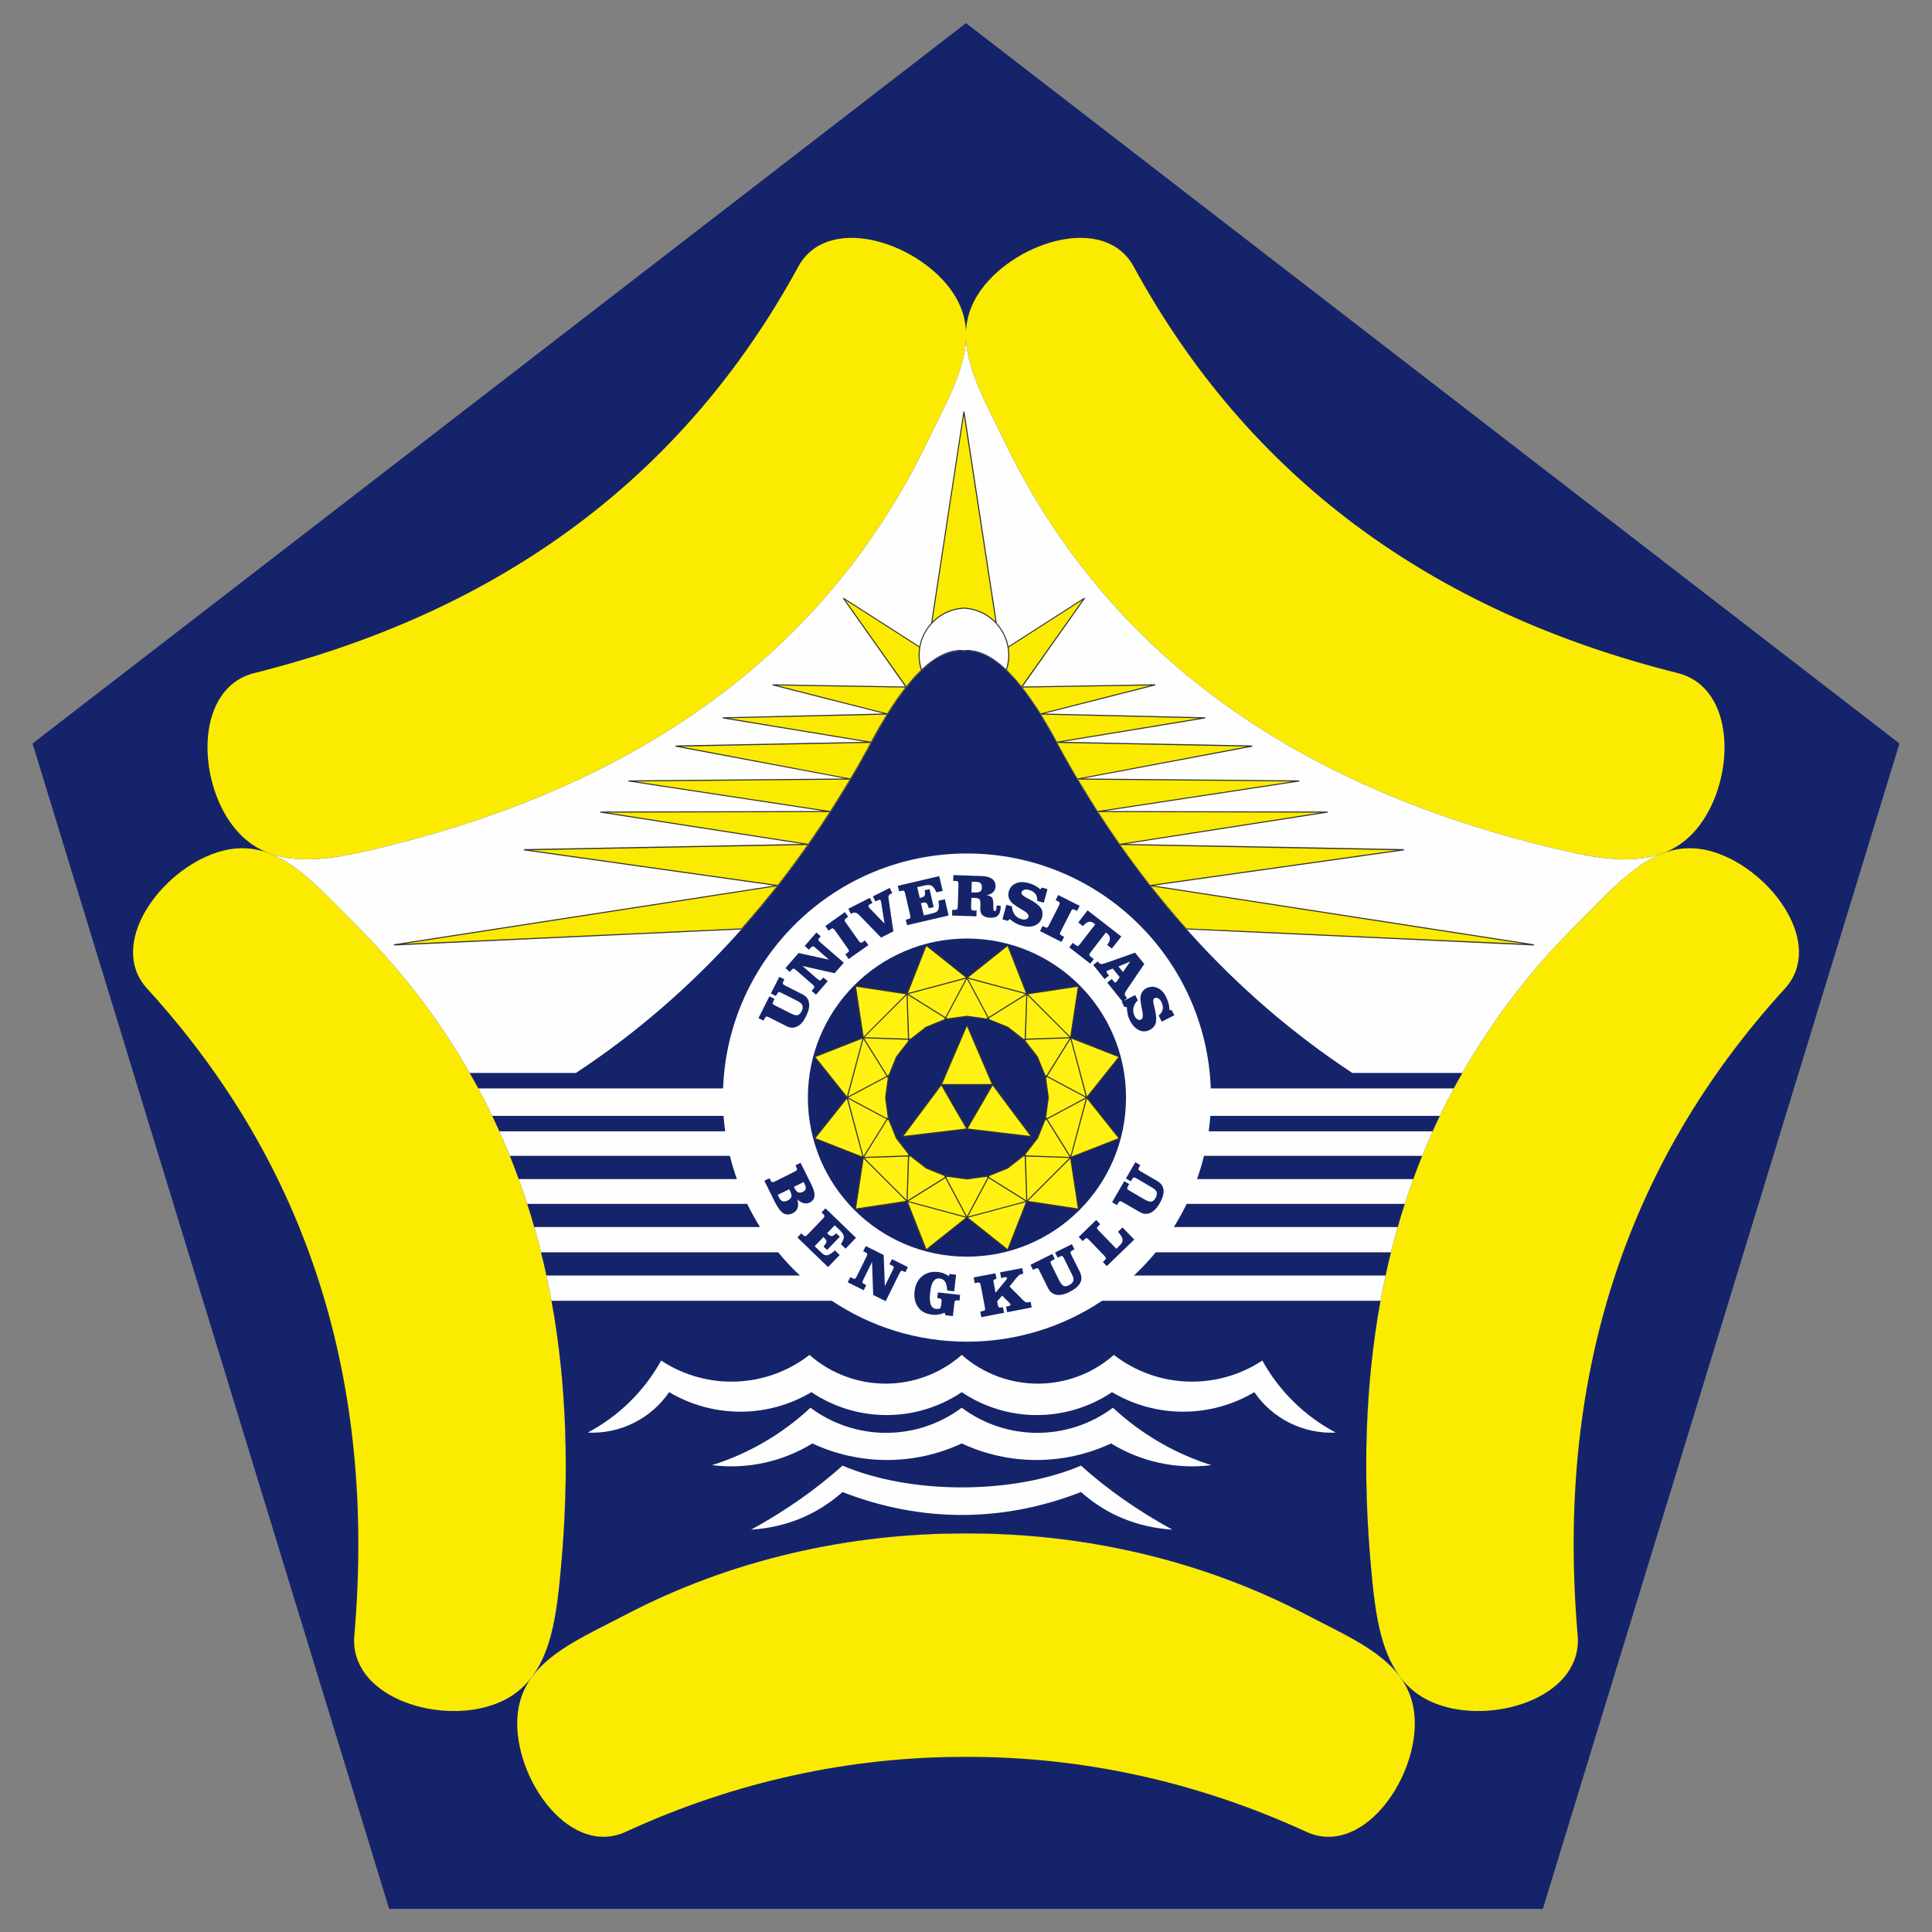 <svg xmlns="http://www.w3.org/2000/svg" xmlns:xlink="http://www.w3.org/1999/xlink" width="32pt"
                        height="32pt" viewBox="0 0 64 64" version="1.1">
                        <rect x="0" y="0" width="64" height="64" fill="#808080" stroke="none"/>
                        <g id="surface1">
                            <path
                                style=" stroke:none;fill-rule:evenodd;fill:rgb(8.235%,14.118%,41.569%);fill-opacity:1;"
                                d="M 32 0.766 L 47.461 12.699 L 62.922 24.629 L 57.016 43.93 L 51.109 63.234 L 12.891 63.234 L 6.984 43.93 L 1.078 24.629 L 16.539 12.699 Z M 32 0.766 " />
                            <path
                                style=" stroke:none;fill-rule:evenodd;fill:rgb(98.431%,92.157%,0%);fill-opacity:1;"
                                d="M 26.445 8.832 C 22.656 15.781 16.621 20.246 8.422 22.297 C 6.496 22.781 6.504 25.738 7.691 27.328 C 8.879 28.914 10.793 28.523 12.719 28.055 C 21.227 25.977 27.379 21.586 30.746 14.59 C 31.605 12.801 32.66 11.152 31.473 9.562 C 30.285 7.973 27.395 7.094 26.445 8.832 Z M 26.445 8.832 " />
                            <path
                                style=" stroke:none;fill-rule:evenodd;fill:rgb(98.431%,92.157%,0%);fill-opacity:1;"
                                d="M 37.555 8.832 C 41.344 15.781 47.379 20.246 55.578 22.297 C 57.504 22.781 57.496 25.738 56.309 27.328 C 55.121 28.914 53.207 28.523 51.281 28.055 C 42.773 25.977 36.621 21.586 33.254 14.59 C 32.395 12.801 31.34 11.152 32.527 9.562 C 33.715 7.973 36.605 7.094 37.555 8.832 Z M 37.555 8.832 " />
                            <path
                                style=" stroke:none;fill-rule:evenodd;fill:rgb(98.431%,92.157%,0%);fill-opacity:1;"
                                d="M 4.875 32.75 C 10.211 38.594 12.465 45.754 11.738 54.176 C 11.566 56.152 14.367 57.105 16.254 56.5 C 18.145 55.898 18.398 53.961 18.578 51.984 C 19.387 43.266 17.234 36.02 11.715 30.559 C 10.305 29.164 9.09 27.629 7.199 28.234 C 5.309 28.84 3.535 31.285 4.875 32.75 Z M 4.875 32.75 " />
                            <path
                                style=" stroke:none;fill-rule:evenodd;fill:rgb(98.431%,92.157%,0%);fill-opacity:1;"
                                d="M 32 58.199 C 28.172 58.188 24.344 59.016 20.73 60.68 C 18.93 61.508 17.137 59.078 17.133 57.094 C 17.129 55.109 18.961 54.414 20.719 53.492 C 24.172 51.684 28.086 50.785 32 50.797 C 35.914 50.785 39.828 51.684 43.281 53.492 C 45.039 54.414 46.871 55.109 46.867 57.094 C 46.863 59.078 45.07 61.508 43.27 60.68 C 39.656 59.016 35.828 58.188 32 58.199 Z M 32 58.199 " />
                            <path
                                style=" stroke:none;fill-rule:evenodd;fill:rgb(98.431%,92.157%,0%);fill-opacity:1;"
                                d="M 59.125 32.75 C 53.789 38.594 51.535 45.754 52.262 54.176 C 52.434 56.152 49.633 57.105 47.746 56.5 C 45.855 55.898 45.602 53.961 45.422 51.984 C 44.613 43.266 46.766 36.02 52.285 30.559 C 53.695 29.164 54.91 27.629 56.801 28.234 C 58.691 28.84 60.465 31.285 59.125 32.75 Z M 59.125 32.75 " />
                            <path
                                style=" stroke:none;fill-rule:evenodd;fill:rgb(99.608%,99.608%,99.608%);fill-opacity:1;"
                                d="M 17.656 55.5 C 18.305 54.602 18.457 53.301 18.578 51.984 C 19.387 43.266 17.234 36.02 11.715 30.559 C 10.797 29.648 9.957 28.68 8.961 28.281 C 10.047 28.668 11.379 28.383 12.719 28.055 C 21.227 25.977 27.379 21.586 30.746 14.59 C 31.305 13.426 31.945 12.32 32 11.254 C 32.055 12.32 32.695 13.426 33.254 14.59 C 36.621 21.586 42.773 25.977 51.281 28.055 C 52.625 28.383 53.961 28.672 55.051 28.277 C 54.051 28.672 53.207 29.645 52.285 30.559 C 46.766 36.02 44.613 43.266 45.422 51.984 C 45.543 53.309 45.695 54.617 46.355 55.516 C 45.688 54.633 44.469 54.117 43.281 53.492 C 39.828 51.684 35.914 50.785 32 50.797 C 28.086 50.785 24.172 51.684 20.719 53.492 C 19.539 54.113 18.324 54.629 17.656 55.5 Z M 46.387 55.559 L 46.395 55.566 Z M 55.117 28.254 L 55.133 28.246 Z M 55.117 28.254 " />
                            <path
                                style=" stroke:none;fill-rule:evenodd;fill:rgb(8.235%,14.118%,41.569%);fill-opacity:1;"
                                d="M 15.559 35.543 L 19.078 35.543 C 23.012 32.949 26.234 29.371 28.754 24.812 C 29.926 22.551 30.988 21.465 31.938 21.559 C 32.887 21.465 33.949 22.551 35.121 24.812 C 37.637 29.371 40.863 32.949 44.797 35.543 L 48.441 35.543 C 48.344 35.711 48.25 35.883 48.156 36.055 L 40.109 36.055 C 39.949 31.73 36.395 28.273 32.031 28.273 C 27.668 28.273 24.113 31.73 23.953 36.055 L 15.844 36.055 C 15.75 35.883 15.656 35.711 15.559 35.543 Z M 18.27 43.09 L 27.555 43.09 C 28.836 43.945 30.375 44.445 32.031 44.445 C 33.688 44.445 35.227 43.945 36.508 43.09 L 45.73 43.09 C 45.227 45.852 45.129 48.82 45.422 51.984 C 45.543 53.312 45.699 54.621 46.359 55.523 C 45.695 54.637 44.473 54.117 43.281 53.492 C 39.828 51.684 35.914 50.785 32 50.797 C 28.086 50.785 24.172 51.684 20.719 53.492 C 19.535 54.113 18.316 54.633 17.648 55.512 C 18.305 54.613 18.457 53.309 18.578 51.984 C 18.871 48.82 18.773 45.852 18.27 43.09 Z M 17.621 55.551 L 17.605 55.566 Z M 46.367 55.531 L 46.395 55.566 Z M 17.922 41.484 L 25.777 41.484 C 26.004 41.758 26.242 42.016 26.5 42.254 L 18.102 42.254 C 18.047 41.996 17.988 41.738 17.922 41.484 Z M 38.285 41.484 L 46.078 41.484 C 46.012 41.738 45.953 41.996 45.898 42.254 L 37.562 42.254 C 37.82 42.016 38.059 41.758 38.285 41.484 Z M 17.465 39.879 L 24.75 39.879 C 24.879 40.141 25.023 40.398 25.176 40.648 L 17.699 40.648 C 17.625 40.387 17.547 40.133 17.465 39.879 Z M 39.312 39.879 L 46.535 39.879 C 46.453 40.133 46.375 40.387 46.301 40.648 L 38.887 40.648 C 39.039 40.398 39.184 40.141 39.312 39.879 Z M 16.891 38.289 L 24.18 38.289 C 24.242 38.551 24.32 38.809 24.41 39.059 L 17.184 39.059 C 17.09 38.801 16.992 38.543 16.891 38.289 Z M 39.883 38.289 L 47.109 38.289 C 47.008 38.543 46.91 38.801 46.816 39.059 L 39.652 39.059 C 39.742 38.809 39.82 38.551 39.883 38.289 Z M 16.305 36.965 L 23.969 36.965 C 23.98 37.137 24 37.305 24.023 37.477 L 16.543 37.477 C 16.465 37.305 16.387 37.133 16.305 36.965 Z M 40.094 36.965 L 47.695 36.965 C 47.613 37.133 47.535 37.305 47.457 37.477 L 40.039 37.477 C 40.062 37.305 40.082 37.137 40.094 36.965 Z M 40.094 36.965 " />
                            <path
                                style=" stroke:none;fill-rule:evenodd;fill:rgb(98.431%,92.157%,0%);fill-opacity:1;"
                                d="M 24.57 30.773 L 13.055 31.305 L 25.773 29.336 C 26.121 28.895 26.457 28.441 26.785 27.973 L 17.359 28.152 L 25.773 29.336 C 25.383 29.832 24.984 30.312 24.57 30.773 Z M 39.301 30.773 L 50.82 31.305 L 38.102 29.336 C 37.754 28.895 37.418 28.441 37.09 27.973 L 46.512 28.152 L 38.102 29.336 C 38.488 29.832 38.891 30.312 39.301 30.773 Z M 37.09 27.973 L 43.984 26.902 L 36.359 26.887 L 43.047 25.871 L 35.695 25.809 C 35.5 25.484 35.309 25.148 35.121 24.812 C 35.082 24.738 35.043 24.664 35.008 24.594 L 39.926 23.781 L 34.469 23.656 L 38.273 22.691 L 33.848 22.762 L 35.934 19.816 L 33.398 21.441 C 33.441 21.691 33.422 21.953 33.34 22.199 C 33.867 22.703 34.422 23.5 35.008 24.594 L 41.488 24.719 L 35.695 25.809 C 36.137 26.559 36.605 27.281 37.09 27.973 Z M 33.008 20.652 L 31.938 13.637 L 30.863 20.652 C 31.141 20.352 31.523 20.168 31.938 20.148 C 32.348 20.168 32.734 20.352 33.008 20.652 Z M 26.785 27.973 L 19.891 26.902 L 27.512 26.887 L 20.824 25.871 L 28.18 25.809 C 28.375 25.484 28.566 25.148 28.754 24.812 C 28.789 24.738 28.828 24.664 28.867 24.594 L 23.945 23.781 L 29.406 23.656 L 25.602 22.691 L 30.027 22.762 L 27.941 19.816 L 30.477 21.441 C 30.434 21.691 30.449 21.953 30.531 22.199 C 30.004 22.703 29.449 23.5 28.867 24.594 L 22.387 24.719 L 28.18 25.809 C 27.734 26.559 27.27 27.281 26.785 27.973 Z M 26.785 27.973 " />
                            <path
                                style=" stroke:none;fill-rule:evenodd;fill:rgb(8.235%,14.118%,41.569%);fill-opacity:1;"
                                d="M 32.031 31.09 C 34.941 31.09 37.301 33.449 37.301 36.359 C 37.301 39.27 34.941 41.629 32.031 41.629 C 29.121 41.629 26.762 39.27 26.762 36.359 C 26.762 33.449 29.121 31.09 32.031 31.09 Z M 32.031 31.09 " />
                            <path
                                style=" stroke:none;fill-rule:evenodd;fill:rgb(8.235%,14.118%,41.569%);fill-opacity:1;"
                                d="M 34.727 36.359 C 34.727 37.848 33.52 39.055 32.031 39.055 C 30.543 39.055 29.336 37.848 29.336 36.359 C 29.336 34.871 30.543 33.664 32.031 33.664 C 33.52 33.664 34.727 34.871 34.727 36.359 Z M 34.727 36.359 " />
                            <path
                                style=" stroke:none;fill-rule:nonzero;fill:rgb(8.235%,14.118%,41.569%);fill-opacity:1;"
                                d="M 26.203 33.574 C 26.297 33.621 26.367 33.641 26.418 33.629 C 26.469 33.617 26.512 33.578 26.547 33.512 C 26.59 33.43 26.602 33.363 26.582 33.309 C 26.562 33.254 26.512 33.207 26.43 33.164 L 25.887 32.891 C 25.84 32.867 25.809 32.859 25.793 32.863 C 25.773 32.871 25.758 32.895 25.734 32.938 L 25.703 32.996 L 25.535 32.91 L 25.816 32.359 L 25.984 32.441 L 25.957 32.496 C 25.934 32.539 25.926 32.57 25.934 32.586 C 25.938 32.605 25.961 32.625 26.004 32.645 L 26.582 32.938 C 26.707 33 26.781 33.098 26.801 33.223 C 26.82 33.348 26.785 33.5 26.695 33.68 C 26.613 33.84 26.52 33.949 26.406 34.004 C 26.297 34.059 26.184 34.059 26.062 33.996 L 25.477 33.703 C 25.43 33.68 25.398 33.672 25.383 33.676 C 25.363 33.684 25.344 33.707 25.324 33.75 L 25.293 33.809 L 25.125 33.727 L 25.488 33.004 L 25.656 33.09 L 25.625 33.156 C 25.602 33.199 25.594 33.23 25.598 33.246 C 25.605 33.266 25.629 33.285 25.676 33.309 Z M 26.453 31.57 L 27.461 31.789 L 27.008 31.395 C 26.969 31.359 26.938 31.344 26.922 31.348 C 26.902 31.352 26.879 31.371 26.848 31.402 L 26.801 31.461 L 26.656 31.336 L 27.043 30.891 L 27.188 31.016 L 27.156 31.051 C 27.125 31.086 27.109 31.113 27.109 31.133 C 27.109 31.148 27.129 31.176 27.168 31.211 L 27.953 31.891 L 27.648 32.238 L 26.582 32 L 27.078 32.43 C 27.117 32.465 27.145 32.48 27.164 32.477 C 27.184 32.477 27.207 32.457 27.238 32.422 L 27.277 32.379 L 27.418 32.504 L 27.031 32.949 L 26.887 32.824 L 26.93 32.773 C 26.961 32.738 26.977 32.711 26.977 32.691 C 26.977 32.676 26.957 32.648 26.918 32.613 L 26.367 32.133 C 26.328 32.102 26.301 32.086 26.281 32.086 C 26.262 32.09 26.238 32.109 26.207 32.145 L 26.164 32.195 L 26.02 32.07 Z M 27.988 30.215 L 28.098 30.367 L 28.043 30.406 C 28.004 30.434 27.984 30.457 27.98 30.477 C 27.977 30.492 27.988 30.523 28.02 30.566 L 28.441 31.16 C 28.473 31.203 28.496 31.227 28.516 31.227 C 28.535 31.23 28.562 31.219 28.602 31.191 L 28.652 31.152 L 28.766 31.309 L 28.113 31.77 L 28.004 31.613 L 28.059 31.574 C 28.098 31.547 28.117 31.523 28.121 31.508 C 28.125 31.488 28.113 31.457 28.082 31.418 L 27.66 30.82 C 27.629 30.777 27.605 30.758 27.59 30.754 C 27.57 30.75 27.539 30.762 27.504 30.789 L 27.449 30.828 L 27.34 30.676 Z M 28.465 30.316 C 28.422 30.273 28.387 30.246 28.352 30.238 C 28.316 30.227 28.277 30.227 28.242 30.246 L 28.188 30.273 L 28.102 30.105 L 28.816 29.742 L 28.902 29.914 L 28.836 29.945 C 28.805 29.965 28.781 29.977 28.773 29.992 C 28.766 30.004 28.766 30.02 28.773 30.035 C 28.781 30.047 28.789 30.062 28.801 30.078 L 29.301 30.594 L 29.188 29.879 C 29.184 29.871 29.184 29.859 29.18 29.852 C 29.18 29.844 29.176 29.836 29.176 29.832 C 29.164 29.816 29.152 29.805 29.137 29.805 C 29.125 29.805 29.098 29.816 29.062 29.832 L 29 29.863 L 28.914 29.695 L 29.473 29.414 L 29.559 29.582 L 29.516 29.605 C 29.477 29.621 29.453 29.645 29.441 29.672 C 29.43 29.695 29.426 29.738 29.438 29.789 L 29.594 30.852 L 29.188 31.059 Z M 31.113 29.023 L 31.227 29.512 L 31.02 29.559 C 30.992 29.5 30.965 29.453 30.945 29.422 C 30.922 29.391 30.895 29.363 30.871 29.348 C 30.84 29.328 30.805 29.32 30.766 29.316 C 30.727 29.316 30.672 29.324 30.59 29.34 L 30.551 29.352 L 30.383 29.387 L 30.469 29.746 L 30.516 29.734 C 30.574 29.723 30.613 29.699 30.633 29.664 C 30.648 29.629 30.648 29.574 30.633 29.504 L 30.629 29.492 L 30.793 29.453 L 30.93 30.051 L 30.766 30.086 C 30.742 29.996 30.719 29.941 30.691 29.918 C 30.664 29.895 30.617 29.891 30.559 29.906 L 30.508 29.918 L 30.602 30.324 L 30.832 30.27 C 30.922 30.25 30.98 30.23 31.012 30.211 C 31.043 30.195 31.066 30.168 31.078 30.141 C 31.094 30.102 31.098 30.062 31.102 30.016 C 31.102 29.965 31.098 29.91 31.086 29.84 L 31.301 29.789 L 31.422 30.328 L 30.047 30.648 L 30.004 30.465 L 30.07 30.449 C 30.113 30.438 30.141 30.426 30.152 30.414 C 30.16 30.398 30.16 30.367 30.152 30.32 L 30.148 30.309 L 29.984 29.598 C 29.973 29.547 29.957 29.52 29.941 29.508 C 29.926 29.5 29.898 29.5 29.852 29.512 L 29.785 29.527 L 29.742 29.344 Z M 31.727 30.031 L 31.75 29.297 C 31.75 29.246 31.746 29.215 31.73 29.199 C 31.719 29.188 31.691 29.184 31.641 29.18 L 31.574 29.18 L 31.582 28.988 L 32.504 29.02 C 32.664 29.023 32.785 29.055 32.863 29.113 C 32.945 29.172 32.98 29.254 32.977 29.367 C 32.977 29.441 32.949 29.504 32.898 29.555 C 32.848 29.605 32.777 29.637 32.684 29.652 C 32.777 29.668 32.836 29.699 32.867 29.742 C 32.898 29.789 32.91 29.891 32.906 30.051 C 32.906 30.098 32.906 30.133 32.914 30.152 C 32.922 30.168 32.934 30.18 32.953 30.18 C 32.973 30.18 32.984 30.168 32.996 30.148 C 33.004 30.125 33.012 30.09 33.012 30.043 C 33.012 30.039 33.012 30.031 33.012 30.02 C 33.012 30.012 33.012 30.004 33.012 29.996 L 33.148 30.004 C 33.148 30.008 33.148 30.016 33.148 30.031 C 33.148 30.039 33.148 30.051 33.148 30.055 C 33.145 30.18 33.113 30.27 33.062 30.324 C 33.008 30.379 32.926 30.406 32.809 30.402 C 32.688 30.398 32.602 30.367 32.547 30.316 C 32.492 30.266 32.469 30.184 32.473 30.074 L 32.477 29.961 C 32.477 29.871 32.469 29.812 32.445 29.789 C 32.422 29.762 32.371 29.75 32.297 29.746 L 32.18 29.742 L 32.168 30.043 C 32.168 30.098 32.172 30.129 32.184 30.141 C 32.199 30.152 32.227 30.16 32.273 30.164 L 32.352 30.164 L 32.344 30.355 L 31.539 30.328 L 31.543 30.141 L 31.613 30.141 C 31.656 30.141 31.688 30.137 31.703 30.125 C 31.715 30.113 31.723 30.082 31.727 30.031 Z M 32.18 29.562 L 32.297 29.566 C 32.379 29.566 32.438 29.555 32.473 29.531 C 32.508 29.508 32.523 29.461 32.527 29.402 C 32.527 29.332 32.516 29.285 32.484 29.258 C 32.453 29.227 32.402 29.215 32.324 29.211 L 32.191 29.207 Z M 33.336 29.973 L 33.523 30.023 C 33.527 30.133 33.555 30.223 33.613 30.297 C 33.668 30.375 33.746 30.426 33.844 30.449 C 33.902 30.465 33.949 30.465 33.992 30.449 C 34.035 30.434 34.062 30.406 34.07 30.367 C 34.09 30.305 34.027 30.234 33.883 30.148 C 33.84 30.121 33.801 30.102 33.777 30.086 C 33.691 30.031 33.629 29.992 33.582 29.957 C 33.539 29.926 33.508 29.898 33.492 29.875 C 33.449 29.82 33.422 29.766 33.41 29.715 C 33.398 29.66 33.398 29.602 33.414 29.543 C 33.449 29.41 33.527 29.32 33.645 29.266 C 33.762 29.211 33.902 29.207 34.059 29.25 C 34.141 29.27 34.211 29.297 34.277 29.332 C 34.344 29.367 34.406 29.41 34.461 29.461 L 34.512 29.402 L 34.699 29.453 L 34.578 29.902 L 34.359 29.844 C 34.363 29.746 34.344 29.668 34.297 29.609 C 34.25 29.547 34.176 29.504 34.078 29.477 C 34.02 29.461 33.969 29.461 33.922 29.477 C 33.879 29.496 33.852 29.523 33.84 29.559 C 33.824 29.617 33.887 29.68 34.023 29.75 C 34.055 29.766 34.082 29.777 34.098 29.789 C 34.285 29.887 34.41 29.984 34.473 30.07 C 34.535 30.16 34.551 30.266 34.52 30.383 C 34.484 30.512 34.406 30.605 34.285 30.656 C 34.168 30.707 34.023 30.711 33.855 30.664 C 33.777 30.645 33.707 30.617 33.641 30.578 C 33.574 30.543 33.512 30.496 33.449 30.445 L 33.383 30.504 L 33.207 30.453 Z M 35.766 30.008 L 35.68 30.176 L 35.621 30.148 C 35.578 30.125 35.551 30.117 35.531 30.121 C 35.516 30.129 35.492 30.152 35.473 30.199 L 35.141 30.852 C 35.117 30.898 35.109 30.93 35.117 30.945 C 35.121 30.965 35.148 30.984 35.191 31.004 L 35.25 31.035 L 35.164 31.203 L 34.453 30.844 L 34.535 30.676 L 34.598 30.703 C 34.637 30.727 34.668 30.734 34.684 30.727 C 34.703 30.723 34.723 30.699 34.746 30.652 L 35.078 30 C 35.102 29.953 35.109 29.922 35.102 29.906 C 35.098 29.887 35.07 29.867 35.031 29.848 L 34.969 29.816 L 35.055 29.648 Z M 36.234 30.586 C 36.18 30.539 36.117 30.523 36.059 30.539 C 35.996 30.555 35.934 30.602 35.879 30.676 L 35.875 30.68 L 35.719 30.559 L 36.027 30.156 L 37.145 31.023 L 36.832 31.422 L 36.68 31.305 L 36.68 31.297 C 36.738 31.223 36.77 31.156 36.766 31.09 C 36.766 31.027 36.738 30.973 36.68 30.926 L 36.633 30.891 L 36.129 31.543 C 36.098 31.586 36.082 31.613 36.086 31.633 C 36.086 31.652 36.109 31.676 36.145 31.703 L 36.234 31.773 L 36.117 31.922 L 35.422 31.383 L 35.535 31.234 L 35.621 31.297 C 35.656 31.324 35.68 31.34 35.699 31.34 C 35.719 31.34 35.742 31.316 35.777 31.273 L 36.281 30.621 Z M 37.199 32.199 L 37.441 31.852 L 37.051 32.016 Z M 36.68 32.551 L 36.828 32.43 L 36.867 32.477 C 36.898 32.516 36.918 32.539 36.93 32.547 C 36.941 32.551 36.953 32.551 36.965 32.539 C 36.973 32.531 36.98 32.527 36.988 32.52 C 36.996 32.512 37 32.504 37.008 32.496 L 37.09 32.367 L 36.863 32.086 L 36.738 32.133 C 36.719 32.141 36.703 32.148 36.691 32.152 C 36.68 32.156 36.672 32.16 36.664 32.168 C 36.656 32.176 36.656 32.188 36.66 32.203 C 36.664 32.219 36.676 32.242 36.695 32.266 L 36.738 32.316 L 36.59 32.434 L 36.215 31.965 L 36.363 31.848 L 36.395 31.887 C 36.414 31.914 36.441 31.93 36.473 31.934 C 36.504 31.938 36.543 31.93 36.594 31.914 L 37.602 31.559 L 37.906 31.934 L 37.312 32.809 C 37.277 32.867 37.258 32.91 37.258 32.934 C 37.258 32.953 37.27 32.98 37.293 33.012 L 37.336 33.066 L 37.188 33.184 Z M 37.605 32.961 L 37.691 33.137 C 37.613 33.211 37.566 33.293 37.547 33.387 C 37.527 33.477 37.543 33.57 37.586 33.66 C 37.613 33.711 37.648 33.75 37.688 33.77 C 37.727 33.793 37.766 33.793 37.801 33.773 C 37.859 33.746 37.871 33.648 37.84 33.488 C 37.828 33.438 37.82 33.395 37.816 33.367 C 37.797 33.27 37.785 33.191 37.781 33.137 C 37.777 33.082 37.777 33.039 37.781 33.012 C 37.793 32.945 37.816 32.891 37.848 32.844 C 37.879 32.801 37.922 32.762 37.98 32.734 C 38.098 32.676 38.219 32.672 38.336 32.723 C 38.457 32.773 38.551 32.871 38.625 33.02 C 38.664 33.094 38.691 33.168 38.711 33.238 C 38.727 33.309 38.738 33.383 38.738 33.461 L 38.812 33.461 L 38.902 33.633 L 38.484 33.844 L 38.383 33.641 C 38.457 33.578 38.504 33.508 38.516 33.434 C 38.531 33.359 38.516 33.277 38.469 33.184 C 38.441 33.129 38.406 33.094 38.363 33.07 C 38.324 33.047 38.285 33.047 38.25 33.062 C 38.195 33.09 38.188 33.18 38.23 33.324 C 38.238 33.359 38.246 33.387 38.25 33.406 C 38.301 33.613 38.312 33.77 38.289 33.875 C 38.262 33.98 38.195 34.062 38.086 34.117 C 37.965 34.18 37.848 34.18 37.73 34.125 C 37.613 34.07 37.512 33.965 37.434 33.812 C 37.398 33.738 37.371 33.668 37.355 33.594 C 37.34 33.52 37.332 33.445 37.328 33.363 L 37.242 33.352 L 37.16 33.188 Z M 37.605 32.961 " />
                            <path
                                style=" stroke:none;fill-rule:nonzero;fill:rgb(8.235%,14.118%,41.569%);fill-opacity:1;"
                                d="M 25.32 39.113 L 25.488 39.031 L 25.52 39.09 C 25.539 39.129 25.559 39.152 25.574 39.16 C 25.59 39.168 25.617 39.16 25.664 39.141 L 26.328 38.809 C 26.371 38.789 26.398 38.766 26.402 38.75 C 26.41 38.734 26.402 38.703 26.379 38.66 L 26.352 38.602 L 26.52 38.52 L 26.879 39.242 C 26.957 39.398 26.992 39.523 26.98 39.617 C 26.973 39.715 26.922 39.785 26.824 39.836 C 26.758 39.867 26.688 39.875 26.617 39.855 C 26.551 39.84 26.48 39.797 26.414 39.727 C 26.445 39.844 26.445 39.938 26.422 40.016 C 26.398 40.09 26.344 40.148 26.262 40.188 C 26.148 40.246 26.043 40.246 25.949 40.191 C 25.859 40.133 25.766 40.012 25.668 39.816 Z M 25.762 39.582 L 25.801 39.66 C 25.836 39.734 25.879 39.777 25.926 39.793 C 25.969 39.809 26.027 39.801 26.098 39.766 C 26.16 39.734 26.199 39.695 26.215 39.648 C 26.227 39.598 26.215 39.539 26.18 39.469 L 26.145 39.395 Z M 26.301 39.316 L 26.332 39.383 C 26.367 39.445 26.402 39.484 26.441 39.5 C 26.484 39.516 26.531 39.512 26.59 39.484 C 26.645 39.457 26.68 39.422 26.688 39.383 C 26.699 39.344 26.688 39.293 26.656 39.227 L 26.621 39.156 Z M 28.355 41.004 L 28.012 41.363 L 27.855 41.215 C 27.891 41.16 27.918 41.113 27.93 41.078 C 27.945 41.039 27.953 41.008 27.953 40.973 C 27.953 40.938 27.941 40.902 27.922 40.871 C 27.902 40.84 27.863 40.793 27.805 40.738 L 27.777 40.707 L 27.652 40.59 L 27.398 40.852 L 27.438 40.891 C 27.48 40.93 27.52 40.949 27.559 40.945 C 27.598 40.941 27.641 40.914 27.691 40.859 L 27.699 40.852 L 27.82 40.969 L 27.398 41.406 L 27.277 41.289 C 27.34 41.223 27.371 41.172 27.375 41.137 C 27.379 41.098 27.359 41.059 27.316 41.016 L 27.277 40.98 L 26.988 41.281 L 27.156 41.445 C 27.223 41.508 27.273 41.551 27.305 41.566 C 27.34 41.582 27.371 41.586 27.402 41.582 C 27.441 41.57 27.48 41.555 27.52 41.531 C 27.559 41.508 27.605 41.469 27.656 41.422 L 27.816 41.574 L 27.43 41.973 L 26.414 40.992 L 26.547 40.855 L 26.594 40.902 C 26.625 40.934 26.652 40.949 26.668 40.949 C 26.684 40.953 26.711 40.938 26.746 40.902 L 26.754 40.895 L 27.262 40.367 C 27.297 40.328 27.312 40.301 27.312 40.285 C 27.312 40.266 27.293 40.242 27.262 40.211 L 27.215 40.164 L 27.344 40.027 Z M 29.273 41.574 L 29.312 42.602 L 29.578 42.062 C 29.602 42.016 29.613 41.984 29.605 41.969 C 29.598 41.949 29.574 41.934 29.531 41.914 L 29.465 41.879 L 29.547 41.711 L 30.074 41.973 L 29.992 42.141 L 29.949 42.121 C 29.906 42.098 29.879 42.09 29.859 42.098 C 29.844 42.102 29.824 42.125 29.801 42.172 L 29.34 43.102 L 28.926 42.898 L 28.887 41.805 L 28.598 42.391 C 28.574 42.438 28.566 42.473 28.57 42.488 C 28.578 42.504 28.602 42.523 28.645 42.543 L 28.695 42.57 L 28.613 42.742 L 28.082 42.477 L 28.168 42.309 L 28.227 42.336 C 28.27 42.359 28.297 42.367 28.316 42.359 C 28.336 42.355 28.355 42.332 28.379 42.285 L 28.703 41.629 C 28.727 41.582 28.734 41.551 28.727 41.535 C 28.723 41.516 28.695 41.496 28.652 41.477 L 28.594 41.449 L 28.68 41.277 Z M 31.047 43 L 31.07 42.812 L 31.805 42.895 L 31.785 43.082 L 31.734 43.078 C 31.691 43.074 31.66 43.074 31.645 43.086 C 31.629 43.094 31.621 43.125 31.613 43.18 L 31.566 43.598 L 31.324 43.57 L 31.289 43.484 C 31.219 43.516 31.152 43.535 31.082 43.547 C 31.016 43.559 30.949 43.559 30.883 43.551 C 30.676 43.527 30.52 43.449 30.418 43.309 C 30.312 43.168 30.273 42.988 30.297 42.77 C 30.32 42.555 30.406 42.391 30.547 42.277 C 30.688 42.16 30.863 42.113 31.074 42.137 C 31.145 42.148 31.211 42.16 31.266 42.184 C 31.324 42.207 31.375 42.234 31.422 42.273 L 31.461 42.203 L 31.672 42.227 L 31.609 42.777 L 31.379 42.75 C 31.371 42.621 31.348 42.523 31.309 42.461 C 31.266 42.398 31.207 42.359 31.129 42.352 C 31.039 42.34 30.969 42.375 30.918 42.449 C 30.867 42.52 30.832 42.648 30.812 42.824 C 30.793 43 30.801 43.133 30.832 43.215 C 30.863 43.301 30.922 43.348 31.012 43.359 C 31.07 43.363 31.109 43.359 31.133 43.344 C 31.156 43.328 31.172 43.293 31.176 43.234 L 31.188 43.129 C 31.195 43.082 31.191 43.047 31.18 43.035 C 31.168 43.02 31.137 43.012 31.09 43.004 Z M 32.973 42.18 L 33.012 42.363 L 33 42.367 C 32.957 42.375 32.93 42.387 32.918 42.398 C 32.906 42.414 32.906 42.445 32.918 42.5 L 32.98 42.824 L 33.336 42.391 C 33.344 42.383 33.352 42.371 33.355 42.359 C 33.359 42.352 33.359 42.34 33.359 42.332 C 33.355 42.32 33.348 42.312 33.336 42.309 C 33.32 42.309 33.301 42.309 33.273 42.312 L 33.164 42.336 L 33.129 42.148 L 33.863 42.008 L 33.898 42.191 L 33.832 42.207 C 33.809 42.211 33.781 42.223 33.754 42.246 C 33.727 42.27 33.695 42.301 33.664 42.34 L 33.441 42.617 L 33.902 43.078 C 33.93 43.109 33.953 43.125 33.98 43.137 C 34.004 43.145 34.031 43.145 34.059 43.141 L 34.141 43.125 L 34.176 43.312 L 33.363 43.469 L 33.324 43.281 L 33.387 43.27 C 33.422 43.266 33.445 43.258 33.457 43.246 C 33.469 43.238 33.477 43.23 33.473 43.215 C 33.473 43.207 33.469 43.199 33.465 43.191 C 33.461 43.184 33.457 43.176 33.449 43.172 L 33.199 42.918 L 33.031 43.109 L 33.055 43.219 C 33.062 43.27 33.074 43.297 33.09 43.309 C 33.105 43.32 33.137 43.32 33.18 43.309 L 33.223 43.301 L 33.262 43.488 L 32.508 43.633 L 32.473 43.449 L 32.539 43.434 C 32.586 43.426 32.613 43.414 32.625 43.398 C 32.637 43.383 32.637 43.352 32.625 43.301 L 32.488 42.582 C 32.477 42.531 32.465 42.5 32.449 42.492 C 32.434 42.484 32.402 42.484 32.355 42.492 L 32.289 42.504 L 32.254 42.316 Z M 35.09 42.422 C 35.137 42.516 35.184 42.574 35.23 42.594 C 35.277 42.617 35.336 42.613 35.402 42.578 C 35.484 42.539 35.535 42.492 35.551 42.438 C 35.57 42.383 35.559 42.312 35.516 42.23 L 35.246 41.684 C 35.223 41.637 35.203 41.613 35.184 41.609 C 35.168 41.602 35.137 41.609 35.098 41.633 L 35.035 41.66 L 34.949 41.492 L 35.508 41.215 L 35.594 41.387 L 35.535 41.414 C 35.496 41.434 35.469 41.453 35.465 41.469 C 35.457 41.484 35.465 41.516 35.484 41.559 L 35.773 42.137 C 35.836 42.266 35.84 42.387 35.781 42.5 C 35.719 42.613 35.602 42.711 35.422 42.801 C 35.258 42.883 35.117 42.91 34.996 42.891 C 34.875 42.867 34.781 42.797 34.723 42.68 L 34.43 42.09 C 34.41 42.043 34.391 42.02 34.371 42.012 C 34.352 42.008 34.324 42.016 34.281 42.035 L 34.219 42.066 L 34.137 41.898 L 34.859 41.539 L 34.941 41.707 L 34.875 41.742 C 34.832 41.762 34.809 41.781 34.801 41.801 C 34.797 41.816 34.805 41.848 34.828 41.895 Z M 36.312 40.414 L 36.445 40.551 L 36.391 40.605 C 36.359 40.637 36.344 40.66 36.34 40.676 C 36.336 40.695 36.352 40.719 36.387 40.754 L 36.395 40.762 L 36.98 41.367 L 37.043 41.305 C 37.102 41.246 37.145 41.203 37.16 41.176 C 37.18 41.145 37.188 41.113 37.188 41.082 C 37.188 41.047 37.176 41.008 37.152 40.965 C 37.129 40.922 37.09 40.867 37.035 40.805 L 37.184 40.66 L 37.574 41.062 L 36.664 41.941 L 36.535 41.805 L 36.582 41.758 C 36.617 41.727 36.633 41.699 36.633 41.68 C 36.637 41.664 36.617 41.637 36.582 41.598 L 36.074 41.07 C 36.035 41.035 36.008 41.016 35.992 41.016 C 35.973 41.016 35.949 41.035 35.914 41.066 L 35.867 41.113 L 35.734 40.977 Z M 37.922 39.738 C 38.012 39.789 38.086 39.812 38.137 39.805 C 38.188 39.797 38.234 39.762 38.273 39.695 C 38.316 39.617 38.332 39.551 38.316 39.496 C 38.301 39.441 38.254 39.391 38.172 39.344 L 37.648 39.035 C 37.602 39.012 37.57 39 37.555 39.004 C 37.539 39.012 37.52 39.035 37.496 39.074 L 37.461 39.133 L 37.297 39.039 L 37.609 38.5 L 37.773 38.598 L 37.742 38.648 C 37.719 38.691 37.707 38.719 37.711 38.738 C 37.715 38.754 37.738 38.773 37.781 38.801 L 38.34 39.125 C 38.461 39.195 38.531 39.297 38.543 39.422 C 38.555 39.551 38.512 39.699 38.41 39.871 C 38.32 40.027 38.215 40.133 38.102 40.18 C 37.988 40.23 37.875 40.219 37.758 40.152 L 37.191 39.824 C 37.148 39.797 37.117 39.785 37.098 39.793 C 37.082 39.797 37.059 39.82 37.035 39.863 L 37.004 39.922 L 36.84 39.824 L 37.242 39.129 L 37.406 39.223 L 37.371 39.285 C 37.348 39.328 37.336 39.359 37.34 39.375 C 37.344 39.395 37.367 39.414 37.414 39.441 Z M 37.922 39.738 " />
                            <path
                                style=" stroke:none;fill-rule:evenodd;fill:rgb(100%,94.902%,7.059%);fill-opacity:1;"
                                d="M 32.031 33.953 L 32.457 34.941 L 32.879 35.93 L 31.184 35.93 L 31.605 34.941 Z M 32.031 33.953 " />
                            <path
                                style=" stroke:none;fill-rule:evenodd;fill:rgb(100%,94.902%,7.059%);fill-opacity:1;"
                                d="M 29.895 37.652 L 30.539 36.789 L 31.184 35.93 L 31.605 36.664 L 32.031 37.398 L 30.965 37.523 Z M 29.895 37.652 " />
                            <path
                                style=" stroke:none;fill-rule:evenodd;fill:rgb(100%,94.902%,7.059%);fill-opacity:1;"
                                d="M 34.168 37.652 L 33.098 37.523 L 32.031 37.398 L 32.457 36.664 L 32.879 35.93 L 33.523 36.789 Z M 34.168 37.652 " />
                            <path
                                style=" stroke:none;fill-rule:evenodd;fill:rgb(100%,94.902%,7.059%);fill-opacity:1;"
                                d="M 31.297 33.766 L 32.031 33.664 L 32.766 33.766 L 32.031 32.391 Z M 31.297 33.766 " />
                            <path
                                style=" stroke:none;fill-rule:evenodd;fill:rgb(100%,94.902%,7.059%);fill-opacity:1;"
                                d="M 32.691 33.746 L 33.379 34.027 L 33.961 34.48 L 34.016 32.922 Z M 32.691 33.746 " />
                            <path
                                style=" stroke:none;fill-rule:evenodd;fill:rgb(100%,94.902%,7.059%);fill-opacity:1;"
                                d="M 33.91 34.43 L 34.363 35.012 L 34.645 35.699 L 35.469 34.375 Z M 33.91 34.43 " />
                            <path
                                style=" stroke:none;fill-rule:evenodd;fill:rgb(100%,94.902%,7.059%);fill-opacity:1;"
                                d="M 34.625 35.625 L 34.727 36.359 L 34.625 37.094 L 36 36.359 Z M 34.625 35.625 " />
                            <path
                                style=" stroke:none;fill-rule:evenodd;fill:rgb(100%,94.902%,7.059%);fill-opacity:1;"
                                d="M 34.645 37.02 L 34.363 37.707 L 33.91 38.289 L 35.469 38.344 Z M 34.645 37.02 " />
                            <path
                                style=" stroke:none;fill-rule:evenodd;fill:rgb(100%,94.902%,7.059%);fill-opacity:1;"
                                d="M 33.961 38.238 L 33.379 38.691 L 32.691 38.973 L 34.016 39.797 Z M 33.961 38.238 " />
                            <path
                                style=" stroke:none;fill-rule:evenodd;fill:rgb(100%,94.902%,7.059%);fill-opacity:1;"
                                d="M 32.766 38.953 L 32.031 39.055 L 31.297 38.953 L 32.031 40.328 Z M 32.766 38.953 " />
                            <path
                                style=" stroke:none;fill-rule:evenodd;fill:rgb(100%,94.902%,7.059%);fill-opacity:1;"
                                d="M 31.371 38.973 L 30.684 38.691 L 30.102 38.238 L 30.047 39.797 Z M 31.371 38.973 " />
                            <path
                                style=" stroke:none;fill-rule:evenodd;fill:rgb(100%,94.902%,7.059%);fill-opacity:1;"
                                d="M 30.152 38.289 L 29.699 37.707 L 29.418 37.02 L 28.594 38.344 Z M 30.152 38.289 " />
                            <path
                                style=" stroke:none;fill-rule:evenodd;fill:rgb(100%,94.902%,7.059%);fill-opacity:1;"
                                d="M 29.438 37.094 L 29.336 36.359 L 29.438 35.625 L 28.062 36.359 Z M 29.438 37.094 " />
                            <path
                                style=" stroke:none;fill-rule:evenodd;fill:rgb(100%,94.902%,7.059%);fill-opacity:1;"
                                d="M 29.418 35.699 L 29.699 35.012 L 30.152 34.43 L 28.594 34.375 Z M 29.418 35.699 " />
                            <path
                                style=" stroke:none;fill-rule:evenodd;fill:rgb(100%,94.902%,7.059%);fill-opacity:1;"
                                d="M 30.102 34.48 L 30.684 34.027 L 31.371 33.746 L 30.047 32.922 Z M 30.102 34.48 " />
                            <path
                                style=" stroke:none;fill-rule:evenodd;fill:rgb(100%,94.902%,7.059%);fill-opacity:1;"
                                d="M 31.324 33.719 L 30.047 32.922 L 32.031 32.391 Z M 31.324 33.719 " />
                            <path
                                style=" stroke:none;fill-rule:evenodd;fill:rgb(100%,94.902%,7.059%);fill-opacity:1;"
                                d="M 32.738 33.719 L 32.031 32.391 L 34.016 32.922 Z M 32.738 33.719 " />
                            <path
                                style=" stroke:none;fill-rule:evenodd;fill:rgb(100%,94.902%,7.059%);fill-opacity:1;"
                                d="M 33.965 34.426 L 34.016 32.922 L 35.469 34.375 Z M 33.965 34.426 " />
                            <path
                                style=" stroke:none;fill-rule:evenodd;fill:rgb(100%,94.902%,7.059%);fill-opacity:1;"
                                d="M 34.672 35.652 L 35.469 34.375 L 36 36.359 Z M 34.672 35.652 " />
                            <path
                                style=" stroke:none;fill-rule:evenodd;fill:rgb(100%,94.902%,7.059%);fill-opacity:1;"
                                d="M 34.672 37.066 L 36 36.359 L 35.469 38.344 Z M 34.672 37.066 " />
                            <path
                                style=" stroke:none;fill-rule:evenodd;fill:rgb(100%,94.902%,7.059%);fill-opacity:1;"
                                d="M 33.965 38.293 L 35.469 38.344 L 34.016 39.797 Z M 33.965 38.293 " />
                            <path
                                style=" stroke:none;fill-rule:evenodd;fill:rgb(100%,94.902%,7.059%);fill-opacity:1;"
                                d="M 32.738 39 L 34.016 39.797 L 32.031 40.328 Z M 32.738 39 " />
                            <path
                                style=" stroke:none;fill-rule:evenodd;fill:rgb(100%,94.902%,7.059%);fill-opacity:1;"
                                d="M 31.324 39 L 32.031 40.328 L 30.047 39.797 Z M 31.324 39 " />
                            <path
                                style=" stroke:none;fill-rule:evenodd;fill:rgb(100%,94.902%,7.059%);fill-opacity:1;"
                                d="M 30.098 38.293 L 30.047 39.797 L 28.594 38.344 Z M 30.098 38.293 " />
                            <path
                                style=" stroke:none;fill-rule:evenodd;fill:rgb(100%,94.902%,7.059%);fill-opacity:1;"
                                d="M 29.391 37.066 L 28.594 38.344 L 28.062 36.359 Z M 29.391 37.066 " />
                            <path
                                style=" stroke:none;fill-rule:evenodd;fill:rgb(100%,94.902%,7.059%);fill-opacity:1;"
                                d="M 29.391 35.652 L 28.062 36.359 L 28.594 34.375 Z M 29.391 35.652 " />
                            <path
                                style=" stroke:none;fill-rule:evenodd;fill:rgb(100%,94.902%,7.059%);fill-opacity:1;"
                                d="M 30.098 34.426 L 28.594 34.375 L 30.047 32.922 Z M 30.098 34.426 " />
                            <path
                                style=" stroke:none;fill-rule:evenodd;fill:rgb(100%,94.902%,7.059%);fill-opacity:1;"
                                d="M 30.68 31.312 L 30.047 32.922 L 32.031 32.391 Z M 30.68 31.312 " />
                            <path
                                style=" stroke:none;fill-rule:evenodd;fill:rgb(100%,94.902%,7.059%);fill-opacity:1;"
                                d="M 33.383 31.312 L 32.031 32.391 L 34.016 32.922 Z M 33.383 31.312 " />
                            <path
                                style=" stroke:none;fill-rule:evenodd;fill:rgb(100%,94.902%,7.059%);fill-opacity:1;"
                                d="M 35.727 32.664 L 34.016 32.922 L 35.469 34.375 Z M 35.727 32.664 " />
                            <path
                                style=" stroke:none;fill-rule:evenodd;fill:rgb(100%,94.902%,7.059%);fill-opacity:1;"
                                d="M 37.078 35.008 L 35.469 34.375 L 36 36.359 Z M 37.078 35.008 " />
                            <path
                                style=" stroke:none;fill-rule:evenodd;fill:rgb(100%,94.902%,7.059%);fill-opacity:1;"
                                d="M 37.078 37.711 L 36 36.359 L 35.469 38.344 Z M 37.078 37.711 " />
                            <path
                                style=" stroke:none;fill-rule:evenodd;fill:rgb(100%,94.902%,7.059%);fill-opacity:1;"
                                d="M 35.727 40.055 L 35.469 38.344 L 34.016 39.797 Z M 35.727 40.055 " />
                            <path
                                style=" stroke:none;fill-rule:evenodd;fill:rgb(100%,94.902%,7.059%);fill-opacity:1;"
                                d="M 33.383 41.406 L 34.016 39.797 L 32.031 40.328 Z M 33.383 41.406 " />
                            <path
                                style=" stroke:none;fill-rule:evenodd;fill:rgb(100%,94.902%,7.059%);fill-opacity:1;"
                                d="M 30.68 41.406 L 32.031 40.328 L 30.047 39.797 Z M 30.68 41.406 " />
                            <path
                                style=" stroke:none;fill-rule:evenodd;fill:rgb(100%,94.902%,7.059%);fill-opacity:1;"
                                d="M 28.336 40.055 L 30.047 39.797 L 28.594 38.344 Z M 28.336 40.055 " />
                            <path
                                style=" stroke:none;fill-rule:evenodd;fill:rgb(100%,94.902%,7.059%);fill-opacity:1;"
                                d="M 26.984 37.711 L 28.594 38.344 L 28.062 36.359 Z M 26.984 37.711 " />
                            <path
                                style=" stroke:none;fill-rule:evenodd;fill:rgb(100%,94.902%,7.059%);fill-opacity:1;"
                                d="M 26.984 35.008 L 28.062 36.359 L 28.594 34.375 Z M 26.984 35.008 " />
                            <path
                                style=" stroke:none;fill-rule:evenodd;fill:rgb(100%,94.902%,7.059%);fill-opacity:1;"
                                d="M 28.336 32.664 L 28.594 34.375 L 30.047 32.922 Z M 28.336 32.664 " />
                            <path
                                style=" stroke:none;fill-rule:evenodd;fill:rgb(99.608%,99.608%,99.608%);fill-opacity:1;"
                                d="M 31.859 44.883 C 30.418 46.152 28.258 46.152 26.816 44.883 C 25.391 45.992 23.41 46.066 21.902 45.07 C 21.34 46.086 20.492 46.914 19.469 47.457 C 20.539 47.508 21.559 47 22.168 46.117 C 23.621 46.98 25.43 46.98 26.879 46.117 C 28.387 47.129 30.352 47.129 31.859 46.117 C 33.363 47.129 35.332 47.129 36.836 46.117 C 38.289 46.98 40.098 46.98 41.551 46.117 C 42.156 47 43.18 47.508 44.25 47.457 C 43.223 46.914 42.379 46.086 41.816 45.07 C 40.305 46.066 38.328 45.992 36.898 44.883 C 35.461 46.152 33.301 46.152 31.859 44.883 Z M 35.809 48.551 C 36.68 49.336 37.691 50.043 38.836 50.672 C 37.672 50.594 36.66 50.18 35.809 49.426 C 33.207 50.438 30.512 50.438 27.91 49.426 C 27.055 50.18 26.047 50.594 24.883 50.672 C 26.027 50.043 27.035 49.336 27.91 48.551 C 30.168 49.512 33.551 49.512 35.809 48.551 Z M 36.805 47.816 C 37.801 48.426 38.973 48.68 40.129 48.535 C 38.914 48.152 37.801 47.5 36.867 46.633 C 35.383 47.742 33.344 47.742 31.859 46.633 C 30.371 47.742 28.336 47.742 26.848 46.633 C 25.918 47.5 24.805 48.152 23.586 48.535 C 24.746 48.68 25.918 48.426 26.91 47.816 C 28.48 48.547 30.289 48.547 31.859 47.816 C 33.426 48.547 35.238 48.547 36.805 47.816 Z M 36.805 47.816 " />
                            <path
                                style=" stroke:none;fill-rule:nonzero;fill:rgb(21.569%,20.392%,20.784%);fill-opacity:1;"
                                d="M 28.359 32.688 L 28.609 34.34 L 30.008 32.938 Z M 32.047 33.945 L 32.473 34.934 L 32.895 35.918 L 33.539 36.777 L 34.18 37.641 L 34.207 37.672 L 34.164 37.668 L 33.098 37.543 L 32.031 37.414 L 30.965 37.543 L 29.898 37.668 L 29.855 37.672 L 29.883 37.641 L 30.523 36.777 L 31.168 35.918 L 31.59 34.934 L 32.016 33.945 L 32.031 33.906 Z M 32.848 35.945 L 31.215 35.945 L 31.621 36.652 L 32.031 37.363 L 32.441 36.652 Z M 32.438 34.945 L 32.031 33.996 L 31.625 34.945 L 31.211 35.91 L 32.852 35.91 Z M 30.555 36.801 L 29.934 37.629 L 30.961 37.508 L 32.004 37.383 L 31.59 36.672 L 31.18 35.961 Z M 33.102 37.508 L 34.129 37.629 L 33.508 36.801 L 32.883 35.961 L 32.473 36.672 L 32.059 37.383 Z M 31.387 33.738 L 32.027 33.648 L 32.035 33.648 L 32.676 33.738 L 32.684 33.734 L 32.715 33.711 L 32.031 32.43 L 31.348 33.711 L 31.379 33.734 Z M 32.031 33.684 L 31.34 33.777 L 30.691 34.043 L 30.141 34.469 L 29.715 35.023 L 29.449 35.668 L 29.355 36.359 L 29.449 37.051 L 29.715 37.699 L 30.141 38.25 L 30.691 38.676 L 31.34 38.941 L 32.031 39.035 L 32.723 38.941 L 33.371 38.676 L 33.922 38.25 L 34.348 37.699 L 34.613 37.051 L 34.707 36.359 L 34.613 35.668 L 34.348 35.023 L 33.922 34.469 L 33.371 34.043 L 32.723 33.777 Z M 31.277 33.766 L 31.281 33.758 L 31.301 33.727 L 30.066 32.957 L 30.117 34.41 L 30.16 34.41 L 30.672 34.012 L 30.676 34.012 Z M 32.027 32.363 L 32.031 32.355 L 32.035 32.363 L 33.371 31.301 L 33.391 31.285 L 33.398 31.309 L 34.023 32.898 L 34.035 32.891 L 34.035 32.902 L 35.723 32.648 L 35.746 32.645 L 35.742 32.668 L 35.488 34.355 L 35.5 34.355 L 35.492 34.367 L 37.082 34.992 L 37.105 35 L 37.09 35.02 L 36.027 36.355 L 36.035 36.359 L 36.027 36.363 L 37.09 37.699 L 37.105 37.719 L 37.082 37.727 L 35.492 38.352 L 35.5 38.363 L 35.488 38.363 L 35.742 40.051 L 35.746 40.074 L 35.723 40.07 L 34.035 39.816 L 34.035 39.828 L 34.023 39.824 L 33.398 41.41 L 33.391 41.434 L 33.371 41.418 L 32.035 40.355 L 32.031 40.367 L 32.027 40.355 L 30.691 41.418 L 30.672 41.434 L 30.664 41.41 L 30.039 39.82 L 30.027 39.828 L 30.027 39.816 L 28.34 40.07 L 28.316 40.074 L 28.32 40.051 L 28.574 38.363 L 28.562 38.363 L 28.57 38.352 L 26.98 37.727 L 26.957 37.719 L 26.973 37.699 L 28.035 36.367 L 28.027 36.359 L 28.035 36.352 L 26.973 35.02 L 26.957 35 L 26.98 34.992 L 28.57 34.367 L 28.562 34.355 L 28.574 34.355 L 28.32 32.668 L 28.316 32.645 L 28.34 32.648 L 30.027 32.902 L 30.027 32.891 L 30.039 32.898 L 30.664 31.309 L 30.672 31.285 L 30.691 31.301 Z M 32.762 33.727 L 32.781 33.758 L 32.785 33.766 L 33.387 34.012 L 33.391 34.012 L 33.902 34.41 L 33.945 34.41 L 33.996 32.957 Z M 33.98 34.445 L 33.98 34.488 L 34.379 35 L 34.383 35.008 L 34.625 35.605 L 34.633 35.609 L 34.664 35.629 L 35.434 34.395 Z M 34.68 35.676 L 34.66 35.707 L 34.656 35.715 L 34.742 36.355 L 34.742 36.363 L 34.656 37.004 L 34.66 37.012 L 34.68 37.043 L 35.961 36.359 Z M 34.664 37.09 L 34.633 37.109 L 34.625 37.113 L 34.383 37.715 L 34.379 37.719 L 33.98 38.23 L 33.98 38.273 L 35.434 38.324 Z M 33.945 38.309 L 33.902 38.309 L 33.391 38.707 L 33.387 38.711 L 32.785 38.953 L 32.781 38.961 L 32.762 38.992 L 33.996 39.762 Z M 32.715 39.008 L 32.684 38.988 L 32.676 38.984 L 32.035 39.07 L 32.027 39.07 L 31.387 38.984 L 31.379 38.988 L 31.348 39.008 L 32.031 40.289 Z M 31.301 38.992 L 31.281 38.961 L 31.277 38.953 L 30.676 38.711 L 30.672 38.707 L 30.16 38.309 L 30.117 38.309 L 30.066 39.762 Z M 30.082 38.273 L 30.082 38.23 L 29.684 37.719 L 29.68 37.715 L 29.438 37.113 L 29.43 37.109 L 29.398 37.09 L 28.629 38.324 Z M 29.383 37.043 L 29.402 37.012 L 29.406 37.004 L 29.32 36.363 L 29.32 36.355 L 29.406 35.715 L 29.402 35.707 L 29.383 35.676 L 28.102 36.359 Z M 29.398 35.629 L 29.43 35.609 L 29.438 35.605 L 29.68 35.008 L 29.684 35 L 30.082 34.488 L 30.082 34.445 L 28.629 34.395 Z M 30.094 32.93 L 31.316 33.695 L 31.996 32.422 Z M 32.066 32.422 L 32.746 33.695 L 33.969 32.93 Z M 34.031 32.965 L 33.984 34.406 L 35.426 34.359 Z M 35.461 34.422 L 34.699 35.645 L 35.969 36.324 Z M 35.969 36.395 L 34.699 37.074 L 35.461 38.297 Z M 35.426 38.359 L 33.984 38.312 L 34.031 39.754 Z M 33.969 39.789 L 32.746 39.027 L 32.066 40.301 Z M 31.996 40.301 L 31.316 39.027 L 30.094 39.789 Z M 30.031 39.754 L 30.078 38.312 L 28.637 38.359 Z M 28.602 38.297 L 29.367 37.074 L 28.094 36.395 Z M 28.094 36.324 L 29.367 35.645 L 28.602 34.422 Z M 28.637 34.359 L 30.078 34.406 L 30.031 32.965 Z M 30.688 31.344 L 30.078 32.898 L 31.992 32.383 Z M 33.375 31.344 L 32.07 32.383 L 33.984 32.898 Z M 35.703 32.688 L 34.055 32.938 L 35.453 34.34 Z M 37.047 35.016 L 35.492 34.406 L 36.008 36.32 Z M 37.047 37.703 L 36.008 36.398 L 35.492 38.312 Z M 35.703 40.031 L 35.453 38.383 L 34.055 39.781 Z M 33.375 41.375 L 33.984 39.82 L 32.07 40.336 Z M 30.688 41.375 L 31.992 40.336 L 30.078 39.82 Z M 28.359 40.031 L 30.008 39.781 L 28.609 38.383 Z M 27.016 37.703 L 28.57 38.312 L 28.055 36.398 Z M 27.016 35.016 L 28.055 36.32 L 28.57 34.406 Z M 27.016 35.016 " />
                            <path
                                style=" stroke:none;fill-rule:nonzero;fill:rgb(21.569%,20.392%,20.784%);fill-opacity:1;"
                                d="M 24.559 30.789 L 13.051 31.32 L 13.047 31.281 L 25.645 29.336 L 17.352 28.168 L 17.355 28.129 L 26.57 27.957 L 19.883 26.918 L 19.883 26.883 L 27.273 26.867 L 20.816 25.887 L 20.82 25.852 L 27.992 25.789 L 22.379 24.734 L 22.379 24.695 L 28.664 24.574 L 23.938 23.797 L 23.941 23.762 L 29.27 23.637 L 25.59 22.703 L 25.594 22.668 L 29.984 22.742 L 27.922 19.824 L 27.945 19.801 L 30.457 21.41 C 30.496 21.199 30.582 20.992 30.707 20.812 C 30.746 20.75 30.793 20.695 30.844 20.641 L 31.914 13.633 L 31.949 13.633 L 33.02 20.641 C 33.07 20.695 33.117 20.75 33.156 20.812 C 33.281 20.992 33.367 21.199 33.406 21.41 L 35.918 19.801 L 35.941 19.824 L 33.879 22.742 L 38.266 22.668 L 38.273 22.703 L 34.594 23.637 L 39.922 23.762 L 39.926 23.797 L 35.195 24.574 L 41.484 24.695 L 41.484 24.734 L 35.871 25.789 L 43.043 25.852 L 43.047 25.887 L 36.59 26.867 L 43.98 26.883 L 43.98 26.918 L 37.293 27.957 L 46.508 28.129 L 46.512 28.168 L 38.219 29.336 L 50.816 31.281 L 50.812 31.32 L 39.316 30.789 C 37.75 29.031 36.352 27.039 35.121 24.812 C 33.949 22.551 32.887 21.465 31.938 21.559 C 30.988 21.465 29.926 22.551 28.754 24.812 C 27.523 27.039 26.125 29.031 24.559 30.789 Z M 30.488 21.43 L 30.488 21.445 L 30.484 21.465 L 30.484 21.477 L 30.48 21.477 L 30.48 21.5 L 30.477 21.504 L 30.477 21.535 L 30.473 21.539 L 30.473 21.574 L 30.469 21.582 L 30.469 21.641 L 30.465 21.648 L 30.465 21.766 L 30.469 21.773 L 30.469 21.832 L 30.473 21.836 L 30.473 21.871 L 30.477 21.879 L 30.477 21.906 L 30.48 21.914 L 30.48 21.93 L 30.484 21.934 L 30.484 21.953 L 30.488 21.961 L 30.488 21.977 L 30.492 21.984 L 30.492 22 L 30.496 22.008 L 30.496 22.02 L 30.5 22.023 L 30.5 22.035 L 30.504 22.039 L 30.504 22.055 L 30.508 22.059 L 30.508 22.07 L 30.512 22.078 L 30.512 22.09 L 30.516 22.09 L 30.516 22.102 L 30.52 22.105 L 30.52 22.113 L 30.523 22.117 L 30.523 22.129 L 30.527 22.133 L 30.527 22.145 L 30.531 22.145 L 30.531 22.156 L 30.535 22.164 C 30.762 21.949 30.988 21.789 31.207 21.684 C 31.43 21.574 31.652 21.523 31.867 21.531 L 31.879 21.531 L 31.883 21.543 L 31.93 21.535 L 31.934 21.535 L 31.98 21.543 L 31.984 21.531 L 31.996 21.531 C 32.211 21.523 32.43 21.574 32.656 21.684 C 32.875 21.789 33.098 21.949 33.328 22.164 L 33.328 22.156 L 33.332 22.152 L 33.332 22.145 L 33.336 22.145 L 33.336 22.133 L 33.34 22.129 L 33.34 22.117 L 33.344 22.113 L 33.344 22.102 L 33.348 22.098 L 33.348 22.09 L 33.352 22.082 L 33.352 22.07 L 33.355 22.066 L 33.355 22.059 L 33.359 22.055 L 33.359 22.039 L 33.363 22.035 L 33.363 22.023 L 33.367 22.02 L 33.367 22 L 33.371 21.996 L 33.371 21.984 L 33.375 21.977 L 33.375 21.961 L 33.379 21.953 L 33.379 21.934 L 33.383 21.93 L 33.383 21.906 L 33.387 21.902 L 33.387 21.871 L 33.391 21.867 L 33.391 21.828 L 33.395 21.824 L 33.395 21.773 L 33.398 21.766 L 33.398 21.648 L 33.395 21.641 L 33.395 21.586 L 33.391 21.582 L 33.391 21.539 L 33.387 21.535 L 33.387 21.512 L 33.383 21.504 L 33.383 21.477 L 33.379 21.477 L 33.379 21.465 L 33.375 21.445 L 33.375 21.434 C 33.336 21.223 33.254 21.016 33.129 20.832 C 33.086 20.773 33.039 20.715 32.992 20.66 L 32.98 20.648 L 32.977 20.648 L 32.973 20.641 L 32.895 20.562 L 32.891 20.562 L 32.887 20.555 L 32.883 20.555 L 32.879 20.547 L 32.875 20.547 L 32.871 20.543 L 32.867 20.543 L 32.863 20.535 L 32.859 20.535 L 32.836 20.512 L 32.832 20.512 L 32.828 20.508 L 32.828 20.504 L 32.82 20.5 L 32.816 20.5 L 32.812 20.492 L 32.809 20.492 L 32.801 20.484 L 32.797 20.484 L 32.793 20.477 L 32.789 20.477 L 32.781 20.473 L 32.773 20.465 L 32.766 20.461 L 32.766 20.457 L 32.758 20.453 L 32.754 20.449 L 32.746 20.445 L 32.742 20.445 L 32.738 20.441 L 32.738 20.438 L 32.73 20.434 L 32.727 20.434 L 32.723 20.426 L 32.719 20.426 L 32.715 20.422 L 32.711 20.422 L 32.699 20.41 L 32.691 20.41 L 32.691 20.406 L 32.676 20.398 L 32.656 20.387 L 32.648 20.383 L 32.645 20.379 L 32.641 20.379 L 32.629 20.367 L 32.625 20.367 L 32.602 20.355 L 32.594 20.348 L 32.59 20.348 L 32.586 20.344 L 32.57 20.336 L 32.559 20.332 L 32.543 20.324 L 32.539 20.32 L 32.535 20.32 L 32.531 20.316 L 32.527 20.316 L 32.512 20.309 L 32.5 20.305 L 32.5 20.301 L 32.492 20.301 L 32.488 20.297 L 32.484 20.297 L 32.48 20.293 L 32.477 20.293 L 32.461 20.285 L 32.449 20.281 L 32.434 20.273 L 32.43 20.273 L 32.426 20.27 L 32.418 20.27 L 32.414 20.266 L 32.41 20.266 L 32.406 20.262 L 32.398 20.262 L 32.383 20.254 L 32.379 20.254 L 32.371 20.25 L 32.367 20.25 L 32.363 20.246 L 32.355 20.246 L 32.348 20.242 L 32.336 20.238 L 32.328 20.234 L 32.32 20.234 L 32.316 20.23 L 32.309 20.23 L 32.305 20.227 L 32.293 20.227 L 32.293 20.223 L 32.281 20.223 L 32.266 20.215 L 32.25 20.215 L 32.246 20.211 L 32.238 20.211 L 32.23 20.207 L 32.219 20.203 L 32.188 20.195 L 32.176 20.195 L 32.156 20.191 L 32.152 20.191 L 32.148 20.188 L 32.133 20.188 L 32.129 20.184 L 32.109 20.184 L 32.102 20.18 L 32.082 20.18 L 32.062 20.176 L 32.055 20.176 L 32.047 20.172 L 32.023 20.172 L 32.016 20.168 L 31.988 20.168 L 31.98 20.164 L 31.883 20.164 L 31.875 20.168 L 31.848 20.168 L 31.84 20.172 L 31.816 20.172 L 31.809 20.176 L 31.801 20.176 L 31.781 20.18 L 31.762 20.18 L 31.754 20.184 L 31.734 20.184 L 31.73 20.188 L 31.715 20.188 L 31.711 20.191 L 31.707 20.191 L 31.688 20.195 L 31.676 20.195 L 31.641 20.203 L 31.625 20.211 L 31.613 20.211 L 31.613 20.215 L 31.598 20.215 L 31.59 20.219 L 31.578 20.223 L 31.57 20.223 L 31.57 20.227 L 31.559 20.227 L 31.551 20.23 L 31.547 20.23 L 31.543 20.234 L 31.535 20.234 L 31.527 20.238 L 31.516 20.242 L 31.508 20.246 L 31.5 20.246 L 31.496 20.25 L 31.492 20.25 L 31.484 20.254 L 31.48 20.254 L 31.465 20.262 L 31.457 20.262 L 31.453 20.266 L 31.445 20.266 L 31.445 20.27 L 31.438 20.27 L 31.434 20.273 L 31.43 20.273 L 31.414 20.281 L 31.402 20.285 L 31.387 20.293 L 31.383 20.293 L 31.379 20.297 L 31.371 20.297 L 31.371 20.301 L 31.363 20.301 L 31.363 20.305 L 31.352 20.309 L 31.336 20.316 L 31.332 20.316 L 31.328 20.32 L 31.324 20.32 L 31.32 20.324 L 31.305 20.332 L 31.293 20.336 L 31.277 20.344 L 31.273 20.348 L 31.27 20.348 L 31.262 20.355 L 31.238 20.367 L 31.234 20.367 L 31.223 20.379 L 31.219 20.379 L 31.215 20.383 L 31.207 20.387 L 31.188 20.398 L 31.172 20.406 L 31.172 20.41 L 31.164 20.41 L 31.152 20.422 L 31.148 20.422 L 31.145 20.426 L 31.141 20.426 L 31.133 20.434 L 31.125 20.438 L 31.125 20.441 L 31.109 20.449 L 31.105 20.453 L 31.102 20.453 L 31.098 20.457 L 31.098 20.461 L 31.09 20.465 L 31.082 20.473 L 31.078 20.473 L 31.074 20.477 L 31.07 20.477 L 31.066 20.484 L 31.062 20.484 L 31.055 20.492 L 31.051 20.492 L 31.047 20.5 L 31.043 20.5 L 31.035 20.504 L 31.035 20.508 L 31.031 20.512 L 31.027 20.512 L 31.004 20.535 L 31 20.535 L 30.996 20.543 L 30.992 20.543 L 30.988 20.547 L 30.984 20.547 L 30.98 20.555 L 30.977 20.555 L 30.973 20.562 L 30.969 20.562 L 30.938 20.594 L 30.93 20.598 L 30.93 20.602 L 30.891 20.641 L 30.887 20.648 L 30.883 20.648 L 30.871 20.66 C 30.824 20.715 30.777 20.773 30.734 20.832 C 30.609 21.016 30.527 21.219 30.488 21.43 Z M 30.887 20.594 L 30.898 20.582 L 30.902 20.574 L 30.91 20.57 L 30.91 20.566 L 30.918 20.562 L 30.945 20.535 L 30.949 20.535 L 30.953 20.531 L 30.953 20.527 L 30.961 20.523 L 30.973 20.512 L 30.98 20.508 L 30.98 20.504 L 30.988 20.5 L 31.004 20.484 L 31.008 20.484 L 31.016 20.477 L 31.023 20.473 L 31.023 20.469 L 31.027 20.465 L 31.031 20.465 L 31.039 20.457 L 31.043 20.457 L 31.059 20.441 L 31.062 20.441 L 31.07 20.434 L 31.086 20.426 L 31.086 20.422 L 31.09 20.418 L 31.094 20.418 L 31.098 20.414 L 31.105 20.41 L 31.113 20.402 L 31.121 20.398 L 31.125 20.395 L 31.133 20.391 L 31.141 20.383 L 31.148 20.379 L 31.152 20.379 L 31.16 20.371 L 31.164 20.371 L 31.18 20.363 L 31.18 20.359 L 31.184 20.355 L 31.188 20.355 L 31.191 20.352 L 31.207 20.344 L 31.219 20.336 L 31.223 20.336 L 31.227 20.332 L 31.23 20.332 L 31.238 20.324 L 31.254 20.316 L 31.258 20.316 L 31.266 20.309 L 31.27 20.309 L 31.285 20.301 L 31.289 20.301 L 31.289 20.297 L 31.297 20.293 L 31.301 20.293 L 31.305 20.289 L 31.309 20.289 L 31.316 20.285 L 31.32 20.281 L 31.328 20.281 L 31.328 20.277 L 31.34 20.273 L 31.355 20.266 L 31.359 20.266 L 31.363 20.262 L 31.367 20.262 L 31.371 20.258 L 31.379 20.258 L 31.383 20.254 L 31.406 20.242 L 31.418 20.242 L 31.422 20.238 L 31.426 20.238 L 31.43 20.234 L 31.434 20.234 L 31.441 20.23 L 31.453 20.227 L 31.461 20.223 L 31.465 20.223 L 31.469 20.219 L 31.473 20.219 L 31.48 20.215 L 31.488 20.215 L 31.504 20.207 L 31.508 20.207 L 31.523 20.199 L 31.531 20.199 L 31.539 20.195 L 31.547 20.195 L 31.551 20.191 L 31.559 20.191 L 31.582 20.184 L 31.59 20.184 L 31.594 20.18 L 31.602 20.18 L 31.605 20.176 L 31.617 20.176 L 31.625 20.172 L 31.633 20.172 L 31.637 20.168 L 31.648 20.168 L 31.652 20.164 L 31.664 20.164 L 31.668 20.16 L 31.68 20.16 L 31.691 20.156 L 31.703 20.156 L 31.711 20.152 L 31.727 20.152 L 31.727 20.148 L 31.746 20.148 L 31.758 20.145 L 31.77 20.145 L 31.777 20.141 L 31.797 20.141 L 31.805 20.137 L 31.828 20.137 L 31.832 20.133 L 31.863 20.133 L 31.871 20.129 L 31.922 20.129 L 31.93 20.125 L 31.934 20.125 L 31.941 20.129 L 31.992 20.129 L 32 20.133 L 32.031 20.133 L 32.035 20.137 L 32.059 20.137 L 32.066 20.141 L 32.086 20.141 L 32.094 20.145 L 32.105 20.145 L 32.113 20.148 L 32.133 20.148 L 32.137 20.152 L 32.152 20.152 L 32.16 20.156 L 32.172 20.156 L 32.18 20.16 L 32.195 20.16 L 32.199 20.164 L 32.211 20.164 L 32.215 20.168 L 32.227 20.168 L 32.227 20.172 L 32.238 20.172 L 32.246 20.176 L 32.258 20.176 L 32.258 20.18 L 32.27 20.18 L 32.273 20.184 L 32.281 20.184 L 32.293 20.188 L 32.301 20.191 L 32.312 20.191 L 32.316 20.195 L 32.324 20.195 L 32.328 20.199 L 32.34 20.199 L 32.355 20.207 L 32.359 20.207 L 32.375 20.215 L 32.383 20.215 L 32.391 20.219 L 32.395 20.219 L 32.398 20.223 L 32.402 20.223 L 32.41 20.227 L 32.422 20.23 L 32.438 20.238 L 32.441 20.238 L 32.445 20.242 L 32.457 20.242 L 32.48 20.254 L 32.484 20.258 L 32.492 20.258 L 32.496 20.262 L 32.5 20.262 L 32.504 20.266 L 32.508 20.266 L 32.531 20.277 L 32.535 20.281 L 32.539 20.281 L 32.562 20.293 L 32.566 20.293 L 32.574 20.301 L 32.578 20.301 L 32.602 20.312 L 32.605 20.316 L 32.609 20.316 L 32.625 20.324 L 32.633 20.332 L 32.637 20.332 L 32.641 20.336 L 32.645 20.336 L 32.656 20.344 L 32.672 20.352 L 32.676 20.355 L 32.68 20.355 L 32.684 20.359 L 32.684 20.363 L 32.699 20.371 L 32.703 20.371 L 32.711 20.379 L 32.715 20.379 L 32.723 20.383 L 32.73 20.391 L 32.738 20.395 L 32.742 20.398 L 32.75 20.402 L 32.758 20.41 L 32.766 20.414 L 32.77 20.418 L 32.773 20.418 L 32.777 20.422 L 32.777 20.426 L 32.793 20.434 L 32.801 20.441 L 32.805 20.441 L 32.82 20.457 L 32.824 20.457 L 32.832 20.465 L 32.836 20.465 L 32.84 20.469 L 32.84 20.473 L 32.848 20.477 L 32.855 20.484 L 32.859 20.484 L 32.875 20.5 L 32.883 20.504 L 32.883 20.508 L 32.891 20.516 L 32.895 20.516 L 32.914 20.535 L 32.918 20.535 L 32.926 20.543 L 32.926 20.547 L 32.934 20.551 L 32.953 20.57 L 32.961 20.574 L 32.965 20.582 L 32.977 20.594 L 31.93 13.754 Z M 13.379 31.266 L 24.559 30.754 C 24.762 30.523 24.965 30.289 25.164 30.051 C 25.352 29.824 25.539 29.594 25.727 29.359 Z M 25.762 29.316 C 25.93 29.098 26.102 28.875 26.266 28.652 C 26.426 28.434 26.586 28.215 26.742 27.992 L 17.582 28.164 Z M 39.305 30.754 L 50.484 31.266 L 38.137 29.359 C 38.324 29.594 38.512 29.824 38.699 30.051 C 38.898 30.289 39.098 30.523 39.305 30.754 Z M 37.598 28.652 C 37.762 28.875 37.934 29.098 38.102 29.316 L 46.281 28.164 L 37.121 27.992 C 37.277 28.215 37.438 28.434 37.598 28.652 Z M 37.094 27.953 L 43.75 26.918 L 36.387 26.902 C 36.617 27.258 36.852 27.609 37.094 27.953 Z M 36.363 26.867 L 42.816 25.887 L 35.719 25.824 C 35.93 26.176 36.145 26.523 36.363 26.867 Z M 35.414 25.305 C 35.508 25.469 35.602 25.629 35.695 25.789 L 41.309 24.73 L 35.031 24.609 L 35.074 24.691 L 35.133 24.801 C 35.223 24.969 35.32 25.137 35.414 25.305 Z M 35.012 24.57 L 39.73 23.793 L 34.496 23.672 C 34.664 23.945 34.836 24.242 35.012 24.57 Z M 34.473 23.633 L 38.113 22.707 L 33.879 22.777 C 33.973 22.898 34.066 23.027 34.16 23.164 C 34.266 23.309 34.367 23.465 34.473 23.633 Z M 33.84 22.73 L 35.859 19.879 L 33.414 21.445 L 33.414 21.469 L 33.418 21.473 L 33.418 21.496 L 33.422 21.5 L 33.422 21.527 L 33.426 21.531 L 33.426 21.562 L 33.43 21.574 L 33.43 21.629 L 33.434 21.633 L 33.434 21.777 L 33.43 21.785 L 33.43 21.82 C 33.426 21.883 33.418 21.941 33.406 22.004 L 33.402 22.012 L 33.402 22.027 L 33.398 22.031 L 33.398 22.043 L 33.395 22.047 L 33.395 22.059 L 33.391 22.066 L 33.391 22.078 L 33.387 22.082 L 33.387 22.094 L 33.383 22.094 L 33.383 22.105 L 33.379 22.113 L 33.379 22.121 L 33.375 22.125 L 33.375 22.137 L 33.371 22.141 L 33.371 22.148 L 33.367 22.152 L 33.367 22.164 L 33.363 22.168 L 33.363 22.176 L 33.359 22.18 L 33.359 22.188 L 33.355 22.191 C 33.516 22.344 33.676 22.523 33.84 22.73 Z M 20.113 26.918 L 26.77 27.953 C 27.012 27.609 27.246 27.258 27.477 26.902 Z M 21.047 25.887 L 27.5 26.867 C 27.719 26.523 27.934 26.18 28.145 25.824 Z M 28.164 25.789 C 28.262 25.629 28.355 25.469 28.449 25.305 C 28.543 25.137 28.637 24.969 28.73 24.801 L 28.789 24.691 L 28.832 24.609 L 22.555 24.73 Z M 24.133 23.793 L 28.852 24.57 C 29.027 24.242 29.199 23.945 29.367 23.672 Z M 25.75 22.707 L 29.391 23.633 C 29.496 23.465 29.598 23.309 29.699 23.164 C 29.797 23.027 29.891 22.898 29.984 22.777 Z M 28.004 19.879 L 30.023 22.73 C 30.184 22.523 30.348 22.344 30.508 22.191 L 30.504 22.188 L 30.504 22.18 L 30.5 22.176 L 30.5 22.168 L 30.496 22.164 L 30.496 22.156 L 30.492 22.152 L 30.492 22.141 L 30.488 22.137 L 30.488 22.125 L 30.484 22.121 L 30.484 22.113 L 30.48 22.105 L 30.48 22.102 L 30.477 22.094 L 30.477 22.082 L 30.473 22.078 L 30.473 22.066 L 30.469 22.059 L 30.469 22.047 L 30.465 22.043 L 30.465 22.031 L 30.461 22.027 L 30.461 22.008 L 30.457 22.004 C 30.445 21.941 30.438 21.883 30.434 21.82 L 30.434 21.793 L 30.43 21.789 L 30.43 21.621 L 30.434 21.617 L 30.434 21.562 L 30.438 21.559 L 30.438 21.531 L 30.441 21.527 L 30.441 21.5 L 30.445 21.496 L 30.445 21.469 L 30.449 21.465 L 30.449 21.445 Z M 28.004 19.879 " />
                        </g>
                    </svg>
